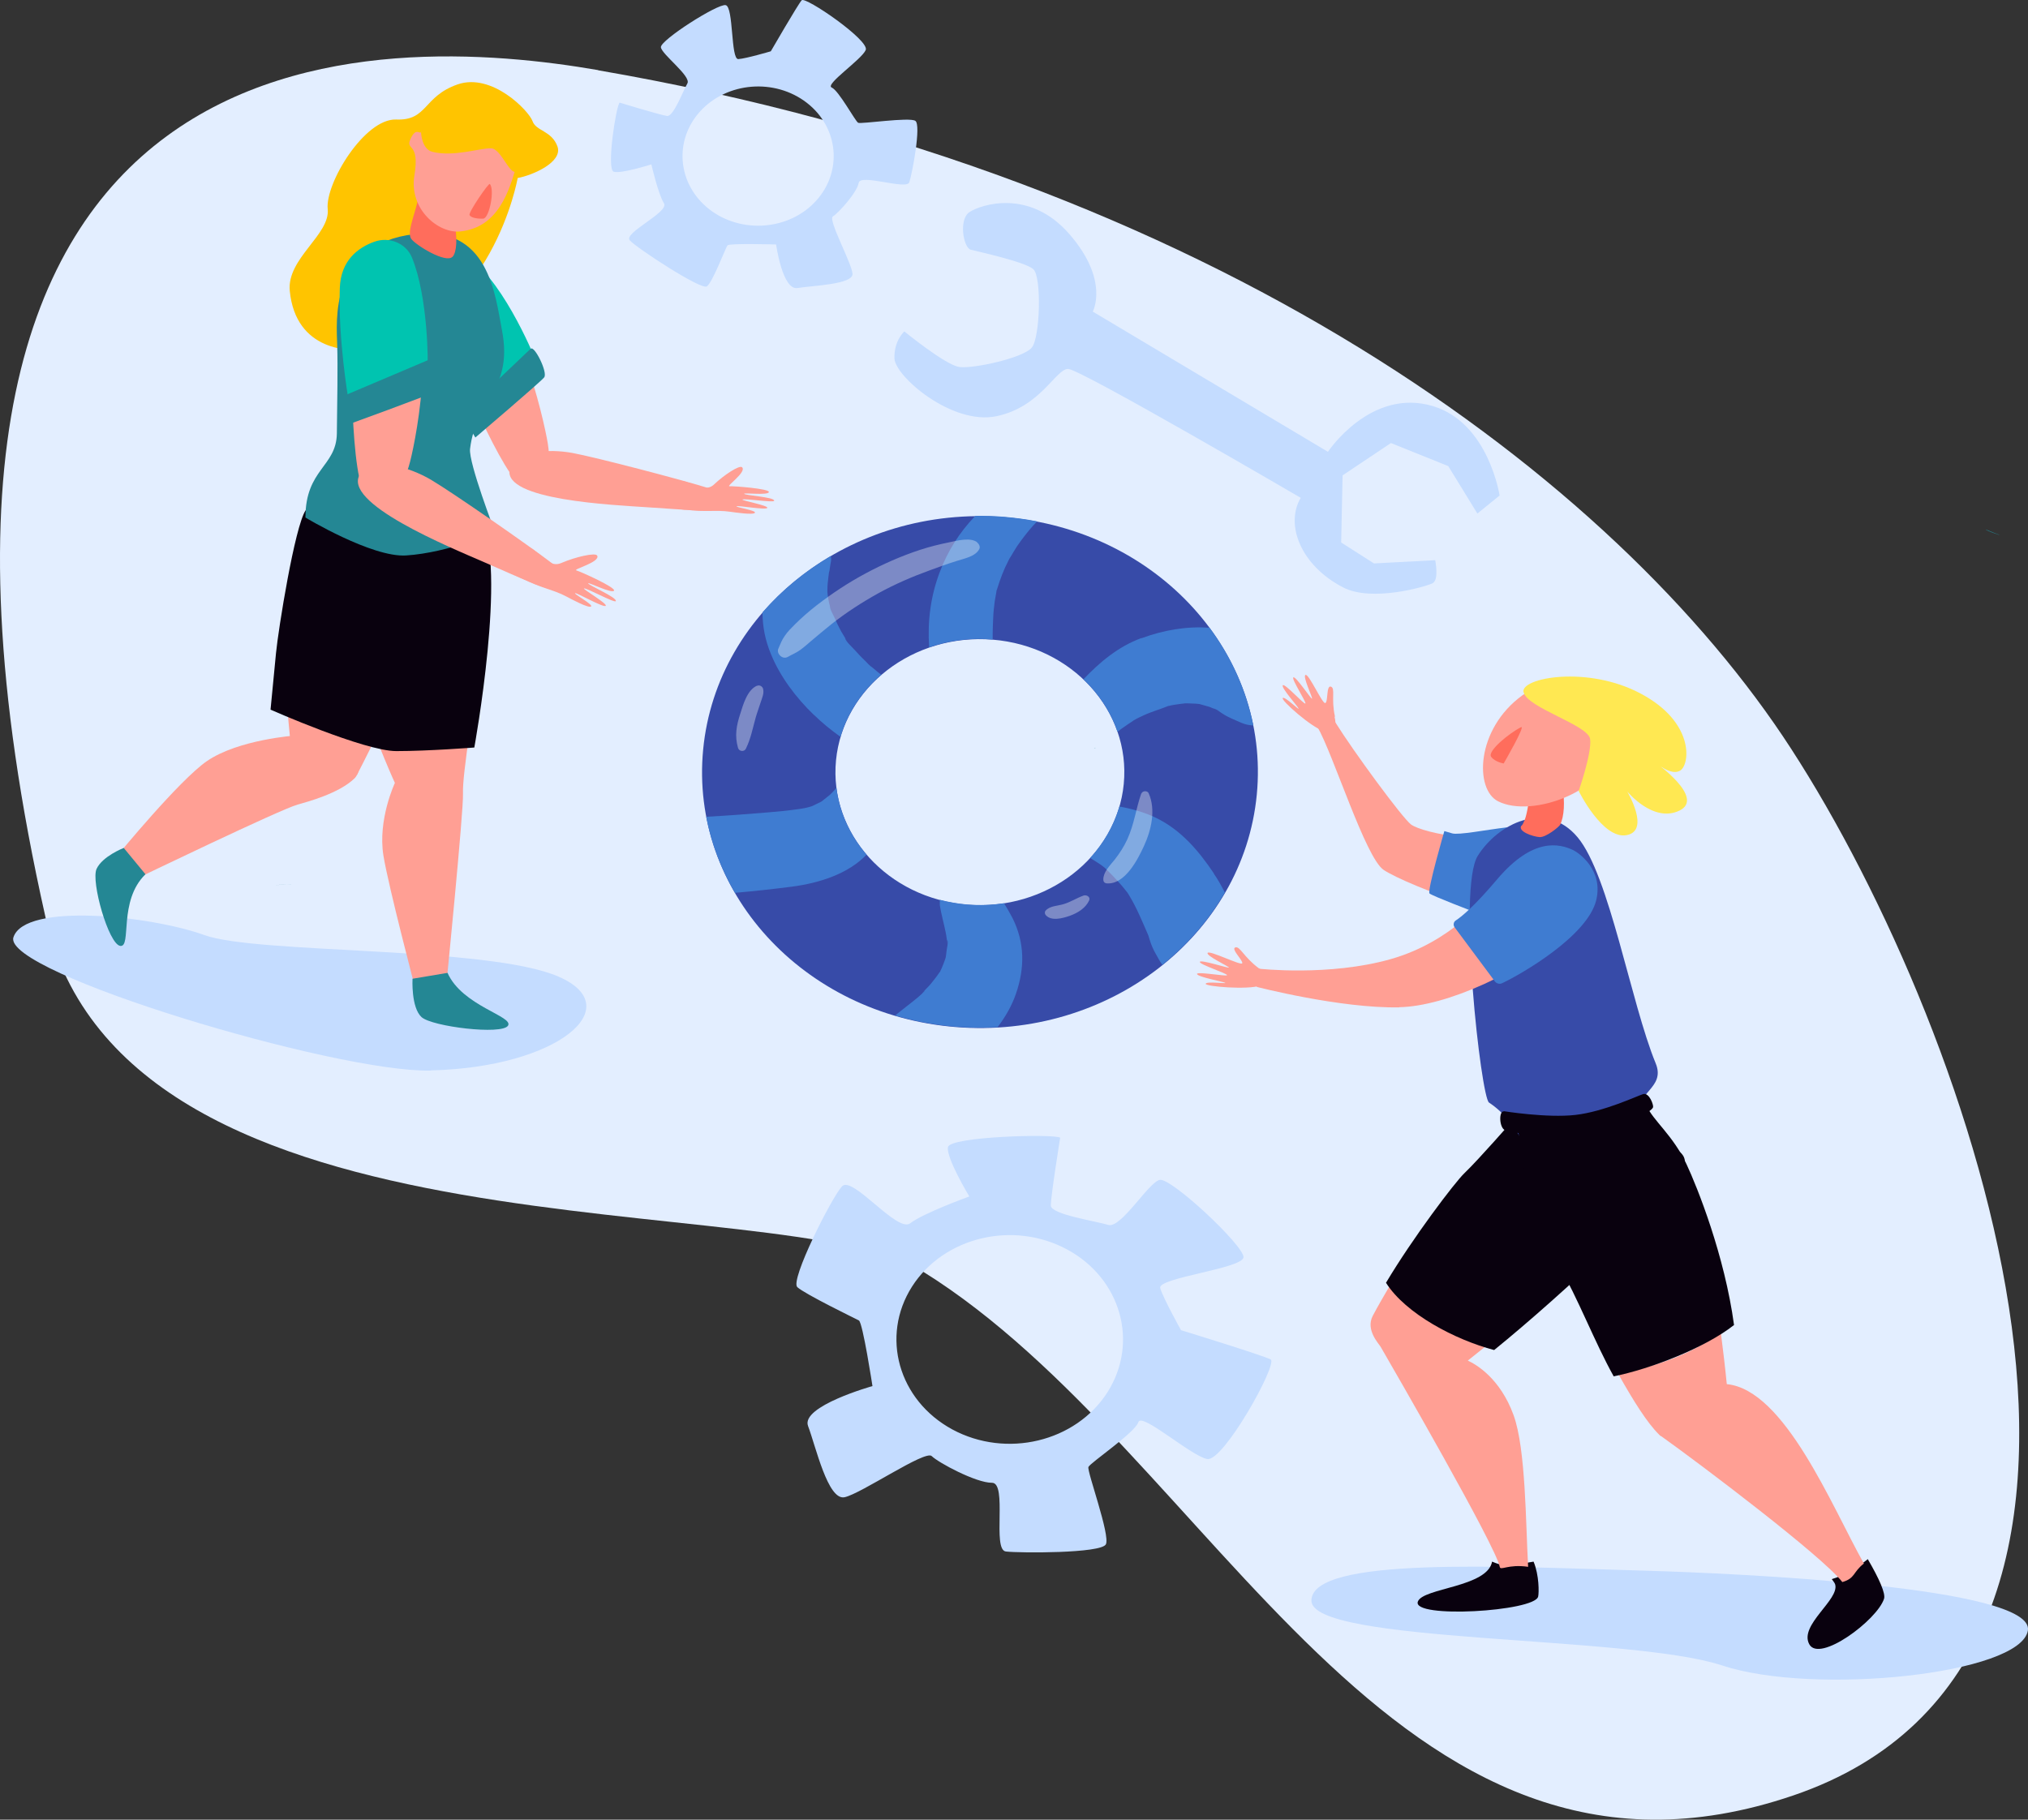 <svg xmlns="http://www.w3.org/2000/svg" width="156" height="140" viewBox="0 0 156 140" fill="none"><rect x="0" y="0" width="156" height="140" fill="#333333" stroke="none"/><path d="M46.012 5.394C30.038 2.644 -12.372 0.006 3.493 70.538C9.627 97.828 60.208 91.14 70.97 97.816C93.485 111.804 107.056 148.67 137.958 138.132C168.86 127.593 151.896 79.389 137.782 57.612C124.292 36.772 93.213 13.545 46.012 5.407V5.394Z" fill="#E3EEFF"></path><path d="M153.82 41.173C153.82 41.173 153.779 41.148 153.765 41.136C153.426 41.011 153.087 40.874 152.762 40.736C152.734 40.761 153.006 40.911 153.833 41.173H153.82Z" fill="#248794"></path><path d="M22.476 68.027C22.476 68.027 22.219 68.027 21.798 68.065C20.415 68.128 21.663 68.065 22.476 68.027Z" fill="#248794"></path><path d="M77.269 39.788C65.503 38.825 55.134 46.826 54.089 57.664C53.044 68.503 61.73 78.053 73.496 79.016C85.263 79.979 95.631 71.978 96.676 61.139C97.721 50.301 89.035 40.75 77.269 39.788ZM74.392 69.603C68.285 69.103 63.766 64.127 64.308 58.502C64.851 52.876 70.253 48.713 76.36 49.213C82.467 49.713 86.986 54.689 86.443 60.314C85.9 65.94 80.499 70.103 74.392 69.603Z" fill="#374BA8"></path><path d="M84.189 57.59H84.162C84.381 57.476 84.299 57.527 84.189 57.59Z" fill="#248794"></path><path d="M66.826 51.112C66.907 51.187 66.988 51.249 67.07 51.324L66.812 51.112H66.826Z" fill="#248794"></path><path d="M93.377 67.203C92.223 65.478 90.839 63.828 88.858 62.891C88.016 62.49 87.134 62.253 86.198 62.065H86.103C85.668 63.528 84.895 64.878 83.863 66.003C83.931 66.053 83.999 66.103 84.067 66.141C84.298 66.291 84.542 66.428 84.773 66.603C84.8 66.628 84.868 66.678 84.935 66.728C84.976 66.766 85.017 66.791 85.03 66.816C85.451 67.216 85.858 67.653 86.238 68.079C86.415 68.278 86.564 68.478 86.727 68.678C86.781 68.754 86.835 68.841 86.876 68.916C87.161 69.391 87.405 69.879 87.636 70.379C87.88 70.904 88.097 71.429 88.328 71.954C88.423 72.266 88.518 72.591 88.654 72.891C88.776 73.192 88.966 73.479 89.115 73.766C89.197 73.929 89.305 74.079 89.414 74.229C91.355 72.666 92.997 70.791 94.218 68.666C93.96 68.153 93.675 67.653 93.363 67.203H93.377Z" fill="#3F7CD1"></path><path d="M62.629 55.014C63.239 55.614 63.932 56.176 64.651 56.689C65.207 54.826 66.307 53.189 67.786 51.913C67.704 51.839 67.609 51.776 67.542 51.726C67.379 51.589 67.229 51.451 67.067 51.326C66.904 51.239 66.754 51.038 66.619 50.913C66.32 50.626 66.035 50.338 65.764 50.026C65.601 49.838 65.031 49.326 65.004 49.088L65.194 49.363C65.126 49.263 65.058 49.163 64.99 49.051C64.895 48.901 64.8 48.738 64.705 48.576C64.529 48.251 64.366 47.926 64.23 47.601C64.108 47.313 63.85 46.913 63.823 46.613C63.932 46.938 63.945 46.976 63.864 46.713C63.837 46.626 63.823 46.538 63.796 46.463C63.755 46.3 63.728 46.138 63.701 45.975C63.674 45.838 63.66 45.7 63.647 45.563C63.647 45.488 63.647 45.413 63.647 45.35C63.647 45.025 63.687 44.688 63.728 44.363C63.742 44.2 63.769 44.05 63.796 43.888C63.742 44.363 63.864 43.525 63.877 43.425C63.904 43.288 63.945 43.125 63.932 42.975C63.932 42.875 63.918 42.85 63.904 42.85C63.904 42.85 63.918 42.813 63.932 42.763C61.923 43.938 60.145 45.4 58.652 47.113C58.666 48.251 58.856 49.238 59.304 50.326C60.01 52.064 61.231 53.676 62.615 55.014H62.629Z" fill="#3F7CD1"></path><path d="M66.659 65.753C65.41 64.303 64.582 62.528 64.338 60.615L64.284 60.678C64.216 60.778 63.836 61.153 64.202 60.79L63.836 61.153C63.7 61.265 63.564 61.378 63.429 61.478C63.429 61.478 63.32 61.565 63.212 61.653L63.144 61.69L62.994 61.765C62.818 61.853 62.642 61.94 62.452 62.028C62.424 62.028 62.384 62.053 62.329 62.065C62.207 62.103 61.99 62.153 61.936 62.165C61.759 62.203 61.583 62.228 61.407 62.253C60.633 62.365 59.859 62.44 59.072 62.503C57.484 62.64 55.91 62.753 54.322 62.84C54.716 64.916 55.476 66.878 56.534 68.691C58 68.566 59.466 68.403 60.931 68.216C63.008 67.941 65.247 67.241 66.672 65.741L66.659 65.753ZM63.103 61.74C63.103 61.74 62.994 61.815 62.981 61.803L63.103 61.74Z" fill="#3F7CD1"></path><path d="M76.717 79.054C77.328 78.254 77.83 77.392 78.156 76.442C78.834 74.466 78.834 72.529 77.884 70.629C77.681 70.241 77.464 69.866 77.233 69.491C76.324 69.629 75.374 69.666 74.397 69.591C73.677 69.528 72.972 69.403 72.293 69.228C72.293 69.241 72.293 69.254 72.293 69.228V69.641C72.401 70.341 72.605 71.029 72.741 71.716C72.768 71.879 72.809 72.041 72.822 72.204C72.836 72.304 72.849 72.404 72.863 72.504C72.876 72.704 72.876 72.629 72.863 72.304C72.972 72.454 72.822 73.016 72.809 73.191C72.795 73.366 72.768 73.529 72.741 73.691C72.646 73.979 72.537 74.266 72.415 74.541L72.334 74.704V74.729L72.239 74.854C72.049 75.142 71.832 75.404 71.614 75.679C71.424 75.917 71.139 76.154 70.963 76.404C71.112 76.217 71.261 76.142 70.963 76.404C70.963 76.404 70.936 76.442 70.922 76.467C70.922 76.454 70.949 76.429 70.963 76.417C70.841 76.529 70.719 76.642 70.597 76.742C70.026 77.217 69.429 77.654 68.859 78.129C70.339 78.567 71.886 78.854 73.487 78.992C74.573 79.079 75.659 79.092 76.717 79.029V79.054Z" fill="#3F7CD1"></path><path d="M87.805 49.088C86.027 49.738 84.588 50.951 83.34 52.264C84.534 53.389 85.443 54.776 85.959 56.301C86.149 56.151 86.339 56.014 86.543 55.877C86.692 55.764 86.855 55.664 87.004 55.564C87.045 55.539 87.14 55.464 87.221 55.414C87.452 55.276 87.723 55.151 87.968 55.039C88.578 54.751 89.243 54.576 89.868 54.314H89.895C90.031 54.276 90.18 54.251 90.316 54.226C90.6 54.176 90.872 54.151 91.157 54.114C91.32 54.114 91.496 54.114 91.659 54.126C91.835 54.126 92.053 54.139 92.256 54.164C92.283 54.164 92.338 54.189 92.433 54.214C92.596 54.264 92.758 54.301 92.921 54.351C93.057 54.389 93.179 54.439 93.315 54.501C93.315 54.501 93.464 54.526 93.627 54.626C93.627 54.626 93.736 54.664 93.79 54.689C93.736 54.676 93.681 54.664 93.641 54.639C93.776 54.726 93.898 54.814 94.034 54.901C94.482 55.201 94.998 55.389 95.5 55.614C95.785 55.739 96.097 55.801 96.409 55.814C95.866 53.076 94.699 50.526 93.043 48.301C91.279 48.163 89.46 48.488 87.818 49.101L87.805 49.088Z" fill="#3F7CD1"></path><path d="M75.003 39.714C73.795 40.964 72.886 42.426 72.289 44.014C71.57 45.914 71.339 47.827 71.475 49.802C72.981 49.277 74.637 49.052 76.347 49.202H76.36C76.36 49.202 76.36 49.114 76.36 49.077C76.36 49.039 76.36 48.827 76.36 48.715C76.36 48.315 76.387 47.914 76.401 47.514C76.414 47.077 76.469 46.652 76.523 46.227C76.564 46.002 76.604 45.764 76.645 45.539C76.645 45.502 76.645 45.464 76.659 45.439C76.659 45.414 76.686 45.377 76.699 45.327C76.93 44.577 77.202 43.839 77.568 43.139C77.595 43.089 77.622 43.039 77.649 42.977L77.69 42.914C77.785 42.764 77.88 42.614 77.962 42.464C78.138 42.164 78.328 41.876 78.545 41.589C78.952 41.039 79.346 40.551 79.78 40.114C78.966 39.951 78.124 39.839 77.269 39.764C76.509 39.701 75.763 39.676 75.017 39.689L75.003 39.714Z" fill="#3F7CD1"></path><g opacity="0.35"><path d="M75.178 41.726C74.649 41.314 73.604 41.601 73.007 41.726C72.261 41.876 71.501 42.064 70.781 42.301C69.329 42.776 67.918 43.401 66.588 44.114C65.258 44.826 64.009 45.651 62.829 46.564C62.231 47.027 61.675 47.514 61.146 48.039C60.874 48.314 60.589 48.589 60.372 48.914C60.128 49.252 60.033 49.552 59.87 49.914C59.707 50.289 60.196 50.777 60.603 50.539C60.929 50.352 61.227 50.239 61.526 50.027C61.824 49.814 62.096 49.577 62.367 49.339C62.897 48.889 63.439 48.439 63.982 48.002C65.095 47.127 66.289 46.352 67.551 45.651C68.8 44.964 70.116 44.389 71.46 43.901C72.166 43.639 72.858 43.389 73.577 43.164C74.188 42.964 75.016 42.826 75.328 42.251C75.423 42.064 75.314 41.851 75.151 41.726H75.178Z" fill="#FDFEFF"></path><path d="M58.237 52.752C57.477 53.077 57.165 54.215 56.948 54.903C56.649 55.815 56.5 56.603 56.771 57.54C56.853 57.828 57.26 57.865 57.382 57.59C57.762 56.803 57.898 56.04 58.128 55.215C58.237 54.828 58.386 54.44 58.508 54.052C58.617 53.702 58.793 53.352 58.698 52.99C58.644 52.802 58.427 52.677 58.237 52.765V52.752Z" fill="#FDFEFF"></path><path d="M87.787 61.052C87.38 62.227 87.244 63.427 86.715 64.577C86.457 65.14 86.118 65.665 85.724 66.165C85.358 66.615 84.869 67.09 84.869 67.677C84.869 67.828 84.964 67.953 85.141 67.965C86.552 68.065 87.543 66.077 87.991 65.102C88.561 63.877 88.927 62.289 88.357 61.027C88.262 60.814 87.882 60.827 87.801 61.052H87.787Z" fill="#FDFEFF"></path><path d="M83.346 68.904C82.816 69.091 82.355 69.404 81.799 69.566C81.337 69.704 80.754 69.691 80.428 70.066C80.346 70.166 80.36 70.316 80.441 70.404C80.862 70.891 81.731 70.654 82.273 70.466C82.911 70.241 83.508 69.866 83.78 69.279C83.902 69.016 83.59 68.816 83.332 68.904H83.346Z" fill="#FDFEFF"></path></g><path d="M126.554 120.844C115.358 120.519 100.986 119.756 100.877 123.119C100.769 126.482 125.347 125.782 132.458 128.132C139.569 130.482 155.448 128.807 155.991 125.444C156.534 122.081 133.598 121.044 126.554 120.844Z" fill="#C4DCFF"></path><path d="M33.116 82.354C42.901 82.129 48.384 77.491 42.969 75.141C37.554 72.778 19.789 73.416 15.717 71.941C11.646 70.465 1.902 69.403 1.033 72.116C0.165 74.828 25.828 82.529 33.116 82.367V82.354Z" fill="#C4DCFF"></path><path d="M102.689 55.128C102.377 53.74 102.744 52.953 102.377 52.828C102.011 52.703 102.174 54.003 101.943 54.09C101.726 54.178 100.681 51.815 100.423 51.928C100.179 52.028 100.993 53.703 100.925 53.753C100.857 53.803 99.663 51.99 99.487 52.115C99.324 52.24 100.531 54.065 100.409 54.128C100.287 54.19 98.794 52.515 98.672 52.728C98.55 52.928 99.839 54.353 99.894 54.516C99.948 54.678 98.835 53.553 98.672 53.703C98.509 53.865 100.844 55.941 101.834 56.253C102.839 56.566 102.798 55.766 102.662 55.153L102.689 55.128Z" fill="#FF9F94"></path><path d="M101.332 55.905C102.567 58.056 105.023 65.944 106.421 66.919C108.104 68.081 118.351 71.982 119.599 70.482C120.848 68.994 119.314 63.381 119.314 63.381C114.822 65.381 109.393 64.069 108.538 63.431C107.873 62.931 104.141 57.855 102.73 55.593L101.332 55.905Z" fill="#FF9F94"></path><path d="M115.922 63.653C114.321 63.841 112.19 64.266 111.701 64.116L111.104 63.941C111.104 63.941 109.761 68.566 109.964 68.741C110.168 68.929 113.452 70.179 113.452 70.179L115.936 63.641L115.922 63.653Z" fill="#3F7CD1"></path><path d="M114.778 120.136C114.438 122.123 109.444 122.161 109.064 123.224C108.589 124.549 118.048 123.986 118.32 122.836C118.388 122.548 118.401 121.186 117.967 120.148C116.406 120.373 116.216 120.748 114.778 120.148V120.136Z" fill="#09010E"></path><path d="M107.018 98.731C106.475 99.656 105.973 100.519 105.593 101.244C105.036 102.319 106.054 103.369 106.203 103.619C107.18 105.307 115.065 118.958 115.364 120.546C115.418 120.871 115.988 120.321 117.549 120.546C117.359 117.183 117.373 111.508 116.436 108.895C115.405 106.045 113.545 104.97 112.908 104.682C113.342 104.332 113.844 103.932 114.373 103.507C111.388 102.719 108.565 101.132 107.031 98.731H107.018Z" fill="#FF9F94"></path><path d="M116.4 86.167C116.4 86.167 113.74 89.217 112.641 90.267C111.908 90.967 108.678 95.23 106.615 98.693C108.135 101.093 111.949 103.081 114.934 103.869C120.241 99.568 128.777 91.555 129.537 89.642C130.65 86.855 116.4 86.167 116.4 86.167Z" fill="#09010E"></path><path d="M140.907 121.495C141.043 121.67 141.138 121.807 141.165 121.895C141.518 123.07 138.383 125.02 139.17 126.495C139.944 127.97 144.395 124.645 144.925 123.007C145.06 122.607 144.558 121.47 143.676 119.957C142.835 120.632 141.912 121.182 140.907 121.495Z" fill="#09010E"></path><path d="M132.829 106.48C132.707 105.23 132.544 103.867 132.367 102.479C130.101 104.267 127.265 105.13 124.482 105.705C125.636 107.767 126.722 109.493 127.617 110.368C127.658 110.405 127.699 110.455 127.753 110.493H127.78C130.902 112.718 140.185 119.744 141.718 121.719C142.722 121.431 142.519 120.956 143.374 120.294C140.89 115.856 137.294 106.942 132.842 106.492L132.829 106.48Z" fill="#FF9F94"></path><path d="M126.346 85.728C125.599 84.091 128.164 83.766 127.363 81.816C125.436 77.128 123.808 67.339 121.351 64.414C118.922 61.514 115.231 63.351 113.67 65.852C112.109 68.352 113.928 84.428 114.538 84.828C115.665 85.566 116.642 86.791 117.008 87.704C120.591 88.354 123.265 87.779 126.346 85.741V85.728Z" fill="#374BA8"></path><path d="M133.387 101.943C132.667 96.605 130.564 91.342 129.736 89.579C128.705 87.354 127.157 86.216 126.655 85.066C123.33 86.729 119.965 86.742 116.504 85.692C116.979 87.479 117.101 90.004 117.467 90.879C118.58 93.48 118.675 95.217 119.856 97.243C121.403 99.918 122.665 103.268 124.131 105.893C126.913 105.331 131.12 103.731 133.387 101.943Z" fill="#09010E"></path><path d="M115.691 85.504C115.271 85.454 115.325 86.779 115.773 86.954C116.234 87.129 119.356 87.717 122.178 87.179C125.001 86.642 127.037 85.567 127.159 85.192C127.213 85.042 126.874 84.029 126.386 84.179C125.911 84.329 123.373 85.529 121.188 85.779C119.003 86.029 115.678 85.492 115.678 85.492L115.691 85.504Z" fill="#09010E"></path><path d="M107.636 77.491C111.232 77.428 117.013 74.828 120.949 71.415C122.591 69.99 122.659 67.615 121.139 66.102C120.053 65.027 118.208 65.04 117.136 66.127L114.299 69.028C114.299 69.028 111.734 72.44 106.984 73.79C102.234 75.141 96.833 74.528 96.833 74.528L96.67 75.928C96.67 75.928 103.089 77.591 107.636 77.503V77.491Z" fill="#FF9F94"></path><path d="M96.843 74.504C95.648 73.616 95.391 72.778 95.024 72.891C94.658 73.004 95.662 73.929 95.553 74.116C95.445 74.304 93.016 73.079 92.893 73.316C92.771 73.541 94.549 74.366 94.535 74.441C94.522 74.516 92.35 73.804 92.296 74.004C92.242 74.204 94.441 74.904 94.386 75.029C94.332 75.141 92.025 74.716 92.079 74.941C92.133 75.166 94.101 75.529 94.251 75.616C94.4 75.704 92.771 75.479 92.744 75.691C92.731 75.904 95.96 76.166 96.951 75.829C97.942 75.491 97.372 74.891 96.843 74.491V74.504Z" fill="#FF9F94"></path><path d="M117.036 63.516C116.711 63.954 117.891 64.366 118.434 64.404C118.923 64.429 119.914 63.629 120.009 63.454C120.66 62.179 120.185 58.778 119.045 58.641C118.787 58.603 118.556 58.741 118.38 58.966C117.498 60.066 117.756 62.604 117.05 63.529L117.036 63.516Z" fill="#FF6D5C"></path><path d="M115.243 61.653C117.889 62.978 123.684 60.815 124.227 57.302C124.77 53.789 120.725 50.877 117.116 53.489C113.506 56.102 113.424 60.752 115.243 61.653Z" fill="#FF9F94"></path><path d="M116.998 55.951C116.061 56.426 114.392 57.801 114.704 58.226C115.016 58.639 115.668 58.739 115.668 58.739C115.668 58.739 117.405 55.739 116.998 55.951Z" fill="#FF6D5C"></path><path d="M121.038 65.415C119.938 64.889 117.916 64.415 115.175 67.64C113.411 69.727 112.447 70.515 111.986 70.815C111.809 70.928 111.768 71.165 111.891 71.34L114.998 75.516C115.121 75.678 115.365 75.74 115.555 75.641C117.021 74.953 122.123 72.015 122.788 69.252C123.345 66.94 121.458 65.627 121.038 65.415Z" fill="#3F7CD1"></path><path d="M117.189 53.253C116.958 52.14 122.129 51.178 126.214 53.365C130.299 55.541 130 58.678 129.308 59.241C128.616 59.803 127.327 58.653 127.327 58.653C127.327 58.653 131.208 61.391 129.186 62.366C127.164 63.341 125.169 60.891 125.169 60.891C125.169 60.891 126.974 63.904 125.128 64.254C123.283 64.604 121.437 60.854 121.437 60.854C121.437 60.854 122.455 57.953 122.319 56.866C122.183 55.778 117.447 54.453 117.203 53.253H117.189Z" fill="#FFE852"></path><path d="M39.824 13.695C40.951 13.495 43.326 12.47 42.878 11.258C42.43 10.045 41.236 10.095 40.964 9.32C40.693 8.545 37.856 5.57 35.196 6.495C32.536 7.42 32.903 9.295 30.474 9.195C28.044 9.108 25.004 14.108 25.208 16.083C25.411 18.058 22.046 19.884 22.29 22.384C22.752 27.059 26.999 27.097 28.234 26.834C37.897 24.809 39.824 13.683 39.824 13.683V13.695Z" fill="#FFC400"></path><path d="M35.192 19.523C39.67 22.374 41.842 32.312 42.14 34.125C42.507 36.4 41.665 37.738 40.267 37.438C38.87 37.125 34.825 27.574 34.554 26.237C34.282 24.899 35.205 19.523 35.205 19.523H35.192Z" fill="#FF9F94"></path><path d="M35.638 19.662C38.339 20.812 41.148 27.463 41.134 27.588C41.134 27.713 36.778 31.488 36.778 31.488L33.941 29.288L35.638 19.662Z" fill="#00C4B0"></path><path d="M40.828 26.835C41.099 26.548 42.158 28.661 41.859 29.036C41.561 29.411 36.566 33.661 36.566 33.661L35.508 31.886L40.828 26.823V26.835Z" fill="#248794"></path><path d="M49.917 39.036C52.672 39.211 54.912 39.449 55.468 39.061C56.025 38.674 56.106 38.061 54.233 37.474C52.374 36.899 45.86 35.186 44.028 34.848C42.195 34.511 39.59 34.673 39.21 36.099C38.653 38.486 47.163 38.849 49.917 39.036Z" fill="#FF9F94"></path><path d="M52.726 39.212C54.273 39.424 55.074 39.212 56.173 39.374C56.539 39.424 57.951 39.637 58.073 39.449C58.182 39.262 56.539 39.024 56.662 38.949C56.77 38.874 58.942 39.262 59.023 39.074C59.105 38.887 57.042 38.512 57.109 38.437C57.218 38.324 59.539 38.699 59.552 38.524C59.58 38.237 57.218 38.112 57.245 37.987C57.272 37.899 59.064 38.124 59.145 37.862C59.227 37.599 56.417 37.387 56.119 37.412C55.807 37.437 57.462 36.312 57.082 35.949C56.879 35.761 55.684 36.549 54.925 37.274C54.341 37.837 53.622 37.312 52.631 37.036C52.034 36.874 52.292 39.174 52.292 39.174L52.712 39.224L52.726 39.212Z" fill="#FF9F94"></path><path d="M25.408 55.55C25.083 55.15 23.929 55.962 23.549 55.75C23.033 56.275 22.735 56.587 22.735 56.587C22.735 56.587 18.338 56.888 15.908 58.563C13.791 60.025 9.082 65.763 9.082 65.763L10.48 67.614C10.48 67.614 21.513 62.288 22.898 61.901C23.59 61.7 26.087 61.063 27.308 59.85C28.394 58.513 26.277 57.05 25.422 55.55H25.408Z" fill="#FF9F94"></path><path d="M34.195 38.786C29.757 35.273 24.668 36.349 23.067 40.799C21.343 45.599 22.008 53.888 22.32 56.876C22.741 56.751 23.216 56.713 23.745 56.751C25.523 57.175 27.111 57.963 27.464 59.601C29.472 55.788 36.706 40.774 34.195 38.774V38.786Z" fill="#FF9F94"></path><path d="M36.13 38.548C39.401 40.086 35.492 57.937 35.615 61.05C35.669 62.375 34.298 76.126 34.298 76.126L31.991 76.227C31.991 76.227 29.887 68.238 29.494 65.826C29.046 63.05 30.376 60.237 30.376 60.237C30.376 60.237 25.287 49.174 25.83 42.936C26.237 38.273 30.919 36.11 36.13 38.548Z" fill="#FF9F94"></path><path d="M23.511 39.26C22.67 40.523 21.408 48.423 21.231 50.248C21.055 52.074 20.811 54.599 20.811 54.599C20.811 54.599 28.017 57.787 30.487 57.787C32.957 57.787 36.486 57.512 36.486 57.512C36.486 57.512 39.037 43.548 36.988 40.022C34.952 36.497 23.498 39.272 23.498 39.272L23.511 39.26Z" fill="#09010E"></path><path d="M34.42 74.84C35.56 77.415 39.55 78.19 39.075 78.915C38.6 79.64 33.239 78.99 32.425 78.253C31.611 77.503 31.733 75.302 31.733 75.302L34.407 74.852L34.42 74.84Z" fill="#248794"></path><path d="M23.496 39.811C23.496 36.098 25.871 35.91 25.912 33.36C25.939 30.81 25.993 28.31 25.939 26.559C25.898 24.822 25.274 18.796 31.883 18.009C37.597 17.321 38.085 22.672 38.614 25.409C39.497 30.035 36.62 30.685 36.158 34.535C36.036 35.61 38.085 40.936 38.085 40.936C38.085 40.936 34.543 42.523 31.232 42.736C28.599 42.898 23.482 39.811 23.482 39.811H23.496Z" fill="#248794"></path><path d="M34.801 19.759C34.286 20.284 31.979 18.859 31.639 18.384C31.3 17.909 31.829 16.721 32.101 15.571C32.372 14.421 33.146 14.634 34.001 14.996C34.856 15.359 35.507 19.034 34.801 19.772V19.759Z" fill="#FF6D5C"></path><path d="M36.722 8.181C38.54 8.394 40.413 10.019 39.843 12.282C39.192 14.832 38.269 17.507 35.405 17.807C33.736 17.982 31.442 16.095 31.877 13.494C32.311 10.907 31.171 11.594 31.565 10.719C31.999 9.744 32.284 10.357 32.392 10.156C33.275 8.656 34.605 7.931 36.722 8.181Z" fill="#FF9F94"></path><path d="M37.677 14.158C38.071 14.557 37.65 16.783 37.175 16.82C36.701 16.845 36.212 16.745 36.117 16.545C36.023 16.345 37.582 14.057 37.677 14.158Z" fill="#FF6D5C"></path><path d="M30.619 19.571C33.958 24.084 32.044 33.535 31.555 35.485C30.945 37.935 29.52 38.985 28.23 38.16C26.941 37.335 26.914 26.172 27.213 24.709C27.511 23.246 30.619 19.559 30.619 19.559V19.571Z" fill="#FF9F94"></path><path d="M28.799 18.597C29.952 18.184 31.228 18.722 31.676 19.785C32.952 22.847 32.938 28.173 32.884 28.273C32.816 28.386 26.79 30.661 26.79 30.661C26.79 30.661 26.003 26.098 26.139 22.172C26.207 20.01 27.577 19.035 28.799 18.597Z" fill="#00C4B0"></path><path d="M33.577 27.436C33.97 27.236 34.147 29.774 33.685 30.049C33.224 30.324 26.33 32.824 26.33 32.824L26.018 30.637L33.59 27.424L33.577 27.436Z" fill="#248794"></path><path d="M37.348 43.299C40.076 44.486 42.247 45.537 42.98 45.337C43.713 45.149 44.052 44.549 42.396 43.286C40.754 42.024 34.864 37.923 33.154 36.911C31.431 35.898 28.716 35.123 27.726 36.436C26.138 38.661 34.62 42.111 37.348 43.299Z" fill="#FF9F94"></path><path d="M40.132 44.487C41.611 45.262 42.52 45.337 43.579 45.9C43.931 46.087 45.275 46.812 45.465 46.663C45.655 46.513 44.081 45.675 44.244 45.637C44.379 45.6 46.429 46.775 46.592 46.612C46.754 46.45 44.814 45.325 44.922 45.275C45.085 45.2 47.27 46.413 47.365 46.25C47.514 45.975 45.166 44.987 45.248 44.875C45.302 44.8 47.039 45.675 47.229 45.45C47.433 45.225 44.664 43.975 44.339 43.887C44.013 43.8 46.184 43.262 45.94 42.75C45.818 42.487 44.257 42.85 43.185 43.312C42.357 43.675 41.842 42.875 40.959 42.237C40.43 41.849 39.697 44.287 39.697 44.287L40.118 44.487H40.132Z" fill="#FF9F94"></path><path d="M11.189 67.263C9.072 69.325 10.157 72.9 9.248 72.775C8.352 72.638 6.982 67.812 7.429 66.85C7.877 65.875 9.519 65.237 9.519 65.237L11.189 67.263Z" fill="#248794"></path><path d="M39.892 13.084C39.267 13.846 38.63 11.421 37.761 11.408C36.892 11.396 34.911 12.083 33.269 11.683C32.414 11.471 32.387 10.158 32.387 10.158L33.187 8.308C33.187 8.308 35.02 7.07 35.4 7.02C35.78 6.97 39.05 7.958 39.05 7.958L41.317 11.158L39.892 13.084Z" fill="#FFC400"></path><path d="M97.743 104.591C97.16 104.279 90.849 102.341 90.849 102.341C90.849 102.341 89.478 99.891 89.248 99.103C89.017 98.303 95.599 97.603 95.653 96.728C95.707 95.853 90.075 90.577 89.207 90.777C88.338 90.977 86.221 94.553 85.244 94.24C84.267 93.94 80.847 93.44 80.833 92.752C80.82 92.078 81.552 87.527 81.552 87.527C80.983 87.227 73.098 87.44 72.921 88.252C72.758 89.065 74.563 92.052 74.563 92.052C74.563 92.052 71.008 93.34 70.017 94.115C69.026 94.89 65.566 90.402 64.765 91.277C63.964 92.153 60.761 98.491 61.331 99.028C61.915 99.566 65.755 101.428 66.068 101.591C66.366 101.753 67.113 106.641 67.113 106.641C67.113 106.641 61.575 108.191 62.159 109.717C62.743 111.242 63.679 115.467 64.968 115.192C66.258 114.917 71.184 111.529 71.673 112.029C72.161 112.517 75.079 114.092 76.3 114.08C77.522 114.067 76.3 119.242 77.373 119.368C78.445 119.493 84.701 119.518 85.067 118.817C85.42 118.117 83.602 113.192 83.724 112.867C83.846 112.554 87.334 110.204 87.565 109.417C87.809 108.629 91.595 112.004 92.858 112.254C94.106 112.492 98.327 104.904 97.743 104.591ZM73.26 109.979C69.108 107.729 67.723 102.816 70.153 98.991C72.595 95.165 77.929 93.89 82.082 96.128C86.235 98.366 87.619 103.291 85.19 107.116C82.747 110.942 77.413 112.217 73.26 109.979Z" fill="#C4DCFF"></path><path d="M61.668 0.02C61.383 0.333 59.293 3.946 59.293 3.946C59.293 3.946 57.393 4.508 56.796 4.546C56.199 4.596 56.443 0.52 55.819 0.395C55.208 0.27 50.798 3.083 50.838 3.633C50.893 4.183 53.2 5.871 52.874 6.421C52.548 6.983 51.802 8.996 51.313 8.921C50.825 8.859 47.663 7.896 47.663 7.896C47.378 8.208 46.645 13.009 47.201 13.209C47.758 13.396 50.105 12.646 50.105 12.646C50.105 12.646 50.635 14.947 51.069 15.634C51.517 16.322 47.907 17.922 48.45 18.497C48.979 19.084 53.919 22.322 54.367 22.035C54.815 21.747 55.819 19.035 55.968 18.872C56.117 18.709 59.7 18.809 59.7 18.809C59.7 18.809 60.189 22.347 61.343 22.16C62.496 21.972 65.618 21.885 65.577 21.072C65.536 20.26 63.663 16.897 64.07 16.647C64.478 16.409 65.93 14.809 66.052 14.072C66.174 13.334 69.743 14.647 69.947 14.021C70.164 13.384 70.883 9.596 70.408 9.296C69.947 8.996 66.228 9.559 66.011 9.446C65.794 9.334 64.518 6.958 63.975 6.733C63.432 6.496 66.282 4.583 66.595 3.846C66.907 3.108 61.953 -0.292 61.668 0.02ZM62.767 15.459C60.705 17.722 57.027 18.009 54.57 16.109C52.114 14.197 51.802 10.821 53.865 8.559C55.941 6.296 59.605 6.008 62.062 7.908C64.518 9.809 64.83 13.197 62.767 15.459Z" fill="#C4DCFF"></path><path d="M100.073 38.311C100.073 38.311 83.122 28.41 82.172 28.385C81.222 28.36 80.069 31.311 76.648 32.023C73.228 32.736 68.845 28.948 68.804 27.573C68.763 26.198 69.564 25.498 69.564 25.498C69.564 25.498 72.74 28.098 73.799 28.235C74.871 28.385 78.739 27.535 79.376 26.735C80.014 25.935 80.136 21.285 79.485 20.71C78.834 20.135 75.224 19.36 74.667 19.209C74.111 19.059 73.717 16.872 74.586 16.309C75.454 15.747 79.2 14.472 82.281 18.034C85.361 21.597 84.058 23.973 84.058 23.973L102.149 34.761C102.149 34.761 105.433 29.798 110.238 31.248C114.513 32.548 115.354 38.124 115.354 38.124L113.644 39.511L111.405 35.861L106.994 34.086L103.276 36.574L103.167 41.737L105.691 43.349L110.4 43.099C110.4 43.099 110.713 44.612 110.197 44.874C109.681 45.137 105.528 46.337 103.33 45.199C100.046 43.512 98.838 40.349 100.059 38.299L100.073 38.311Z" fill="#C4DCFF"></path></svg>